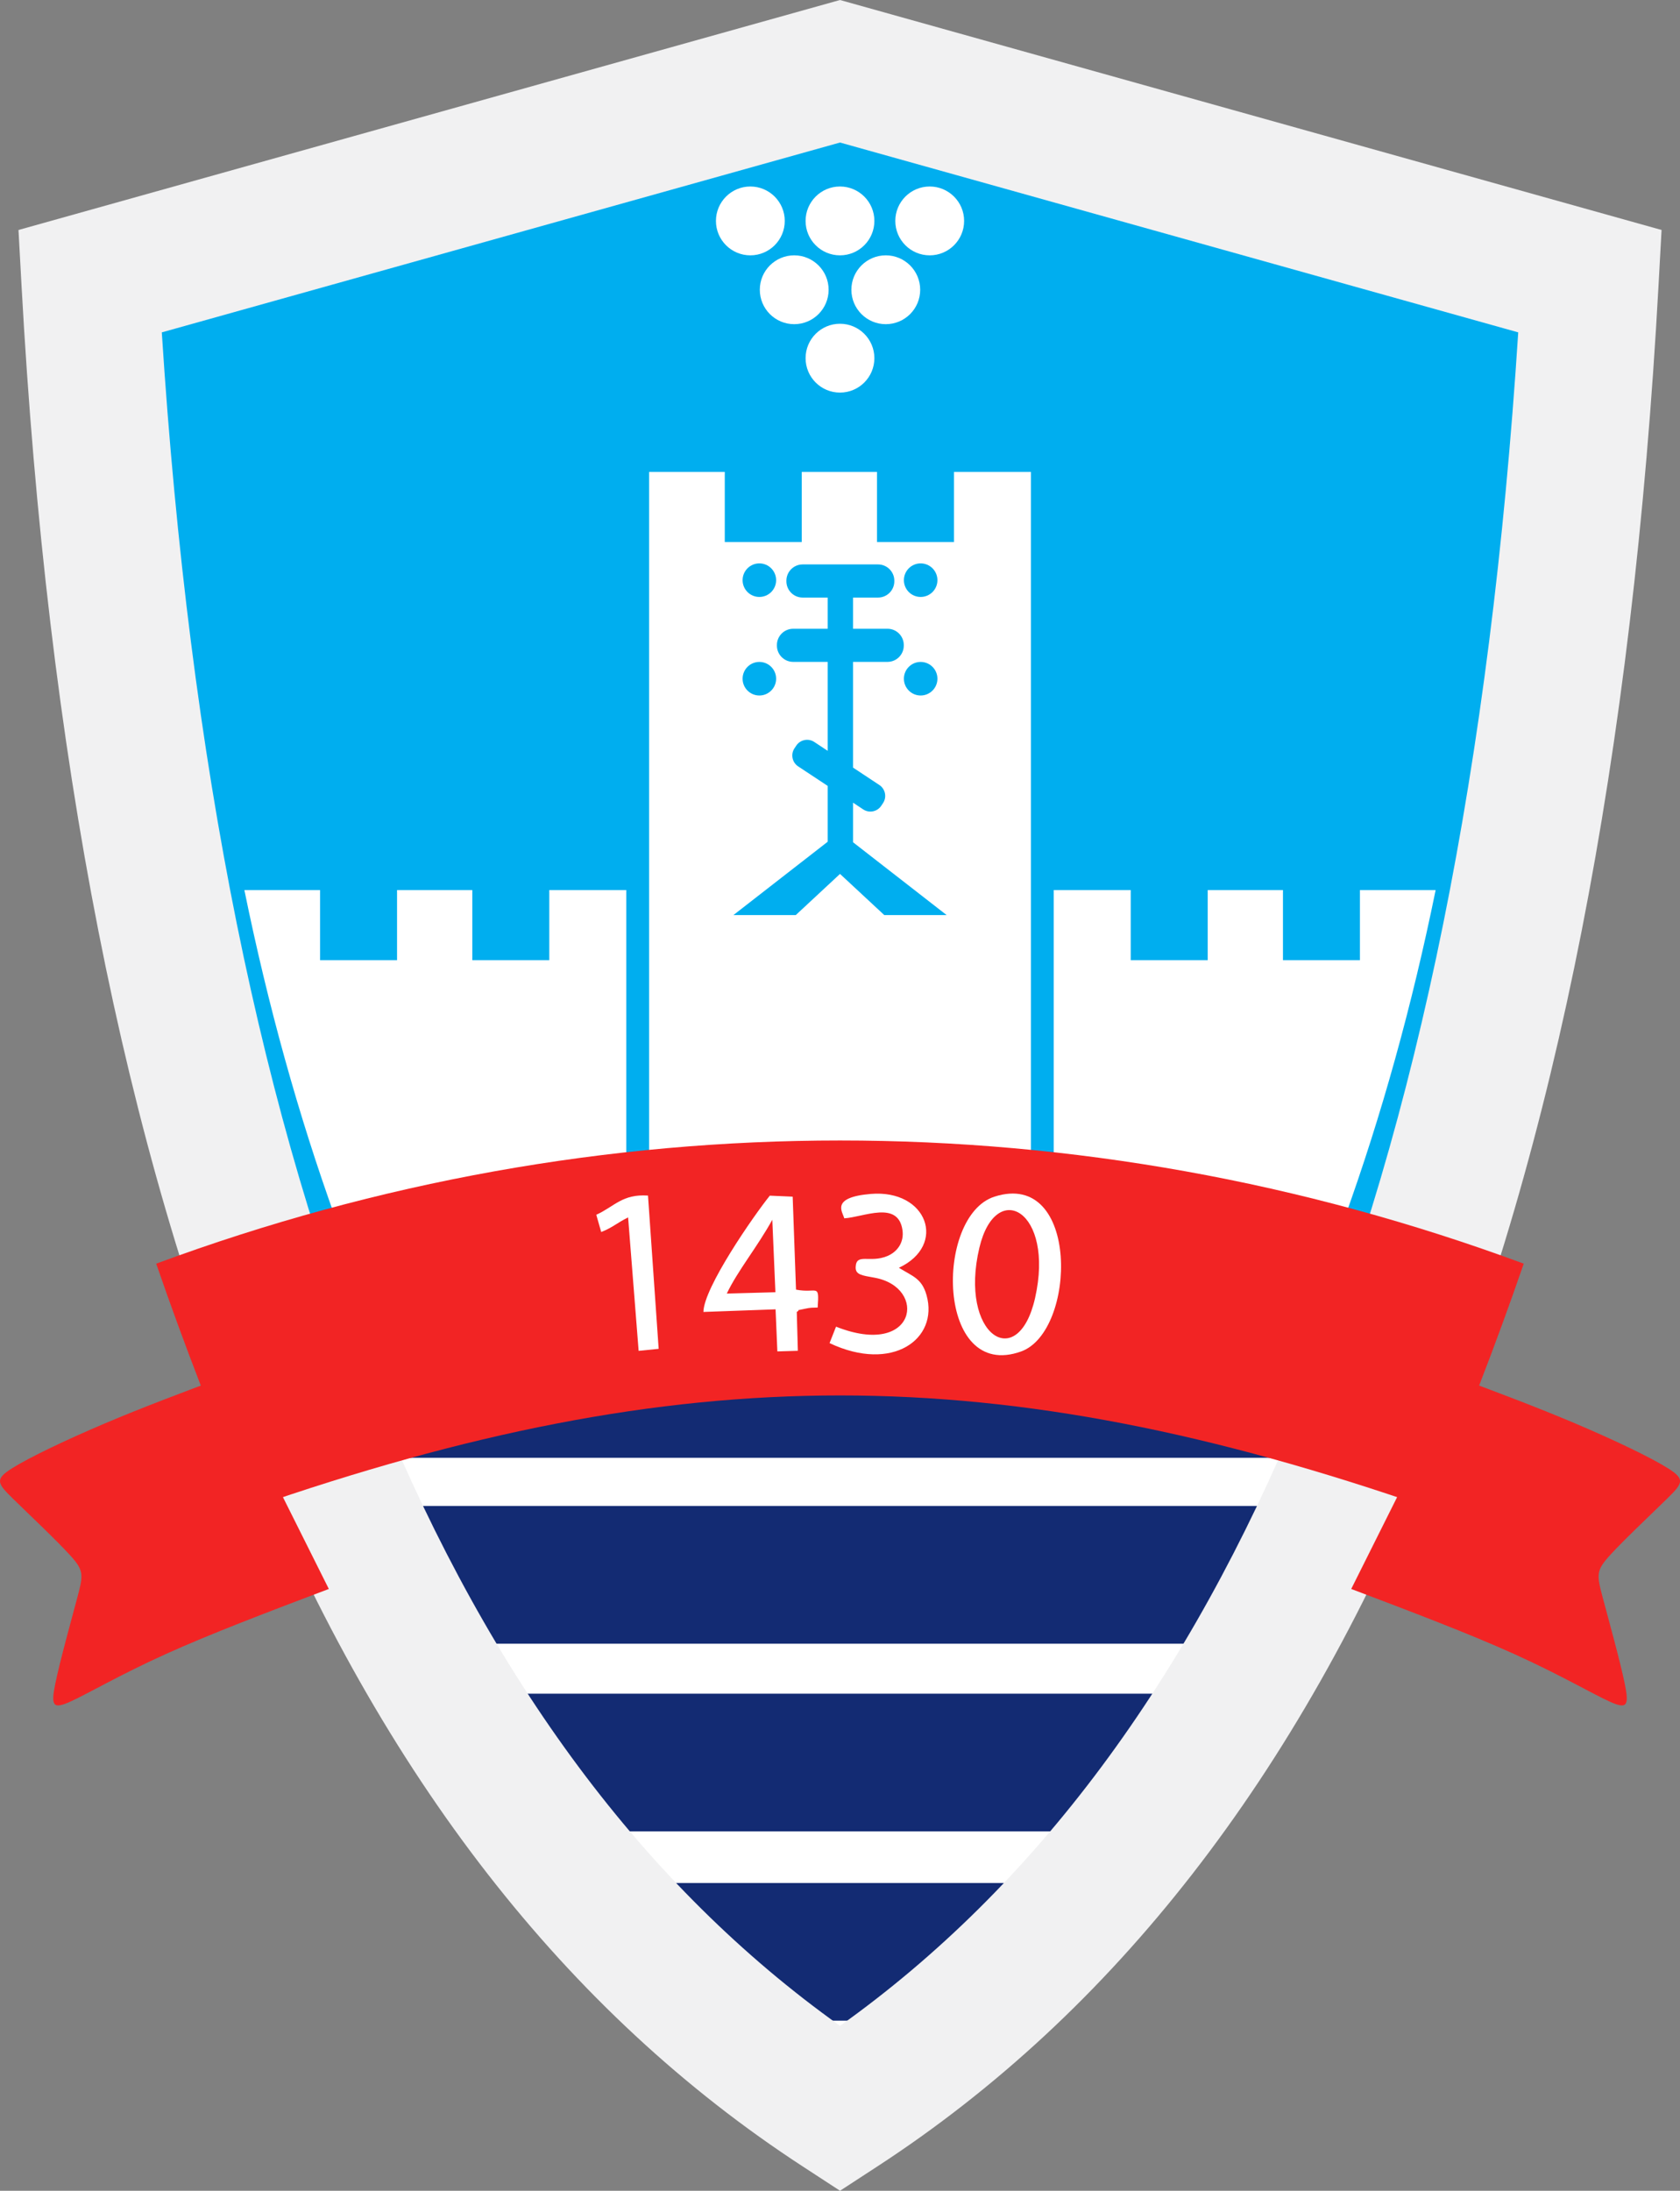 <?xml version="1.0" encoding="UTF-8"?>
<svg width="292.99pt" height="381.9pt" version="1.1" viewBox="0 0 292.99 381.9" xmlns="http://www.w3.org/2000/svg">
 <rect x="0" y="0" width="292.99" height="381.9" fill="#808080" stroke="none"/>
 <path d="m146.5 353.15c33.988-24.211 60.793-60.207 80.414-108 20.422-49.742 33.043-112.15 37.863-187.21l-118.28-33.094-118.28 33.094c4.82 75.059 17.441 137.46 37.863 187.21 19.621 47.793 46.426 83.789 80.418 108z" fill="#00aeef" fill-rule="evenodd" stroke="#00aeef" stroke-miterlimit="22.926" stroke-width=".567"/>
 <path d="m241.12 239.74c-19.742 56.738-50.945 99.238-93.602 127.5-47.156-27.887-79.957-72.488-98.398-133.8 65.121-16.918 129.12-14.816 192 6.297" fill="#fff" fill-rule="evenodd"/>
 <g fill="#132b73" fill-rule="evenodd">
  <path d="m112.42 328.25h67.801v24h-67.801z"/>
  <path d="m87.225 295.25h120v24h-120z"/>
  <path d="m70.725 262.53h153v24h-153z"/>
  <path d="m53.623 230.13h183v24h-183z"/>
 </g>
 <path d="m146.5 353.15c33.988-24.211 60.793-60.207 80.414-108 20.422-49.742 33.043-112.15 37.863-187.21l-118.28-33.094-118.28 33.094c4.82 75.059 17.441 137.46 37.863 187.21 19.621 47.793 46.426 83.789 80.418 108zm102.54-98.906c-22.742 55.398-54.75 96.535-96.023 123.41l-6.516 4.246-6.516-4.246c-41.273-26.875-73.285-68.012-96.027-123.41-22.316-54.363-35.723-122.57-40.211-204.61l-0.523-9.543 143.27-40.09 143.28 40.09-0.523 9.543c-4.488 82.043-17.895 150.25-40.211 204.61" fill="#f1f1f2"/>
 <g fill="#fff" fill-rule="evenodd">
  <path d="m113.2 82.266h13.199v12.227h13.426v-12.227h13.125v12.227h13.422v-12.227h13.426v123.6h-66.598z"/>
  <path d="m58.522 212.39c18.363-4.672 35.262-7.148 50.699-7.426v-49.801h-13.426v12.223h-13.426v-12.223h-13.125v12.223h-13.426v-12.223h-13.199c4.113 20.145 9.41 39.223 15.902 57.227"/>
  <path d="m234.47 212.39c-18.363-4.672-35.262-7.148-50.699-7.426v-49.801h13.426v12.223h13.426v-12.223h13.125v12.223h13.422v-12.223h13.203c-4.113 20.145-9.41 39.223-15.902 57.227"/>
 </g>
 <g fill="#00aeef" fill-rule="evenodd">
  <path d="m148.77 104.17v5.438h6.016c1.559 0 2.832 1.273 2.832 2.832v0.109c0 1.559-1.273 2.832-2.832 2.832h-6.016v18.43l4.59 3.035c1.043 0.691 1.332 2.102 0.645 3.144l-0.312 0.469c-0.688 1.043-2.102 1.332-3.144 0.645l-1.777-1.18v6.902l16.324 12.695h-10.875l-7.723-7.176-7.719 7.176h-10.875l16.441-12.785v-9.738l-5.152-3.402c-1.043-0.691-1.328-2.102-0.641-3.144l0.312-0.469c0.688-1.043 2.098-1.332 3.141-0.645l2.34 1.547v-15.504h-6.016c-1.562 0-2.836-1.273-2.836-2.832v-0.109c0-1.559 1.273-2.832 2.836-2.832h6.016v-5.438h-4.367c-1.562 0-2.832-1.273-2.832-2.836v-0.105c0-1.562 1.27-2.836 2.832-2.836h13.156c1.562 0 2.836 1.273 2.836 2.836v0.105c0 1.562-1.273 2.836-2.836 2.836z"/>
  <path d="m132.43 98.211c1.617 0 2.926 1.312 2.926 2.926 0 1.617-1.309 2.926-2.926 2.926-1.613 0-2.922-1.309-2.922-2.926 0-1.613 1.309-2.926 2.922-2.926"/>
  <path d="m132.43 115.39c1.617 0 2.926 1.309 2.926 2.926 0 1.613-1.309 2.926-2.926 2.926-1.613 0-2.922-1.312-2.922-2.926 0-1.617 1.309-2.926 2.922-2.926"/>
  <path d="m160.56 98.211c1.617 0 2.926 1.312 2.926 2.926 0 1.617-1.309 2.926-2.926 2.926-1.613 0-2.922-1.309-2.922-2.926 0-1.613 1.309-2.926 2.922-2.926"/>
  <path d="m160.56 115.39c1.617 0 2.926 1.309 2.926 2.926 0 1.613-1.309 2.926-2.926 2.926-1.613 0-2.922-1.312-2.922-2.926 0-1.617 1.309-2.926 2.922-2.926"/>
 </g>
 <g fill="#fff" fill-rule="evenodd">
  <path d="m146.49 32.512c3.316 0 6 2.688 6 6 0 3.316-2.684 6-6 6-3.312 0-5.996-2.684-5.996-6 0-3.312 2.684-6 5.996-6"/>
  <path d="m130.86 32.512c3.312 0 6 2.688 6 6 0 3.316-2.688 6-6 6s-6-2.684-6-6c0-3.312 2.688-6 6-6"/>
  <path d="m162.14 32.512c3.312 0 6 2.688 6 6 0 3.316-2.688 6-6 6-3.316 0-6-2.684-6-6 0-3.312 2.684-6 6-6"/>
  <path d="m138.51 44.512c3.312 0 6 2.688 6 6 0 3.316-2.688 6-6 6-3.316 0-6-2.684-6-6 0-3.312 2.684-6 6-6"/>
  <path d="m154.48 44.512c3.316 0 6 2.688 6 6 0 3.316-2.684 6-6 6-3.312 0-6-2.684-6-6 0-3.312 2.688-6 6-6"/>
  <path d="m146.49 56.438c3.316 0 6 2.688 6 6s-2.684 6-6 6c-3.312 0-5.996-2.688-5.996-6s2.684-6 5.996-6"/>
 </g>
 <g fill="#f22424" fill-rule="evenodd">
  <path d="m38.897 240.09c-6.949 2.602-13.902 5.199-20.625 8.051-6.727 2.852-13.227 5.949-16.227 7.852-3 1.898-2.5 2.598 0.203 5.25 2.699 2.648 7.598 7.25 10 9.898 2.398 2.648 2.297 3.352 1.25 7.301-1.051 3.949-3.051 11.148-3.852 15.051-0.801 3.898-0.398 4.5 2.602 3.148 3-1.352 8.598-4.648 16.547-8.25 7.953-3.602 18.25-7.5 28.551-11.398-6.148-12.301-12.301-24.602-18.449-36.902"/>
  <path d="m254.1 240.09c6.949 2.602 13.902 5.199 20.625 8.051 6.727 2.852 13.227 5.949 16.227 7.852 3 1.898 2.5 2.598-0.203 5.25-2.699 2.648-7.598 7.25-10 9.898-2.398 2.648-2.297 3.352-1.25 7.301 1.051 3.949 3.051 11.148 3.852 15.051 0.801 3.898 0.398 4.5-2.602 3.148s-8.598-4.648-16.547-8.25c-7.953-3.602-18.25-7.5-28.551-11.398 6.148-12.301 12.301-24.602 18.449-36.902"/>
  <path d="m249.24 262.89c6.062-14.098 11.562-28.301 16.5-42.602-77.344-28.633-161.15-28.633-238.5 0 4.938 14.301 10.438 28.504 16.5 42.602 75.277-26.176 130.22-26.176 205.5 0"/>
 </g>
 <g fill="#fff" fill-rule="evenodd">
  <path d="m180.51 226.3c-2.988 13.16-13.324 6.449-9.707-8.797 2.871-12.094 13.168-6.461 9.707 8.797zm-7.094-17.688c-10.449 3.371-10.145 32.285 4.656 26.984 9.711-3.477 10.27-31.797-4.656-26.984"/>
  <path d="m126.75 225.5c1.934-4.039 5.344-8.156 7.938-12.867l0.543 12.633zm-4.074 3.203 12.582-0.457 0.312 7.336 3.574-0.109-0.188-6.773c0.918-0.52-0.797-0.074 1.449-0.559 1.008-0.219 1.207-0.172 2.195-0.207 0.305-4.348-0.074-2.41-3.777-3.121l-0.582-16.203-3.988-0.18c-2.82 3.504-11.535 16.055-11.578 20.273"/>
  <path d="m152.51 222.73c9.34 1.691 7.285 14.074-6.707 8.539l-1.129 2.867c10.949 5.176 19.051-0.691 16.918-8.344-0.824-2.953-2.434-3.301-4.824-4.789 8.445-3.949 4.965-13.73-4.953-12.871-7 0.605-4.883 3.106-4.574 4.25 3.352-0.199 9.352-3.16 10.141 1.996 0.344 2.242-0.938 3.879-2.656 4.59-3.07 1.266-5.406-0.613-5.5 1.934-0.051 1.324 1.129 1.438 3.285 1.828"/>
  <path d="m104.85 214.77c1.957-0.762 2.699-1.562 4.691-2.547l1.836 23.262 3.492-0.352-1.859-26.715c-4.492-0.305-5.82 1.887-9.02 3.344z"/>
 </g>
</svg>
